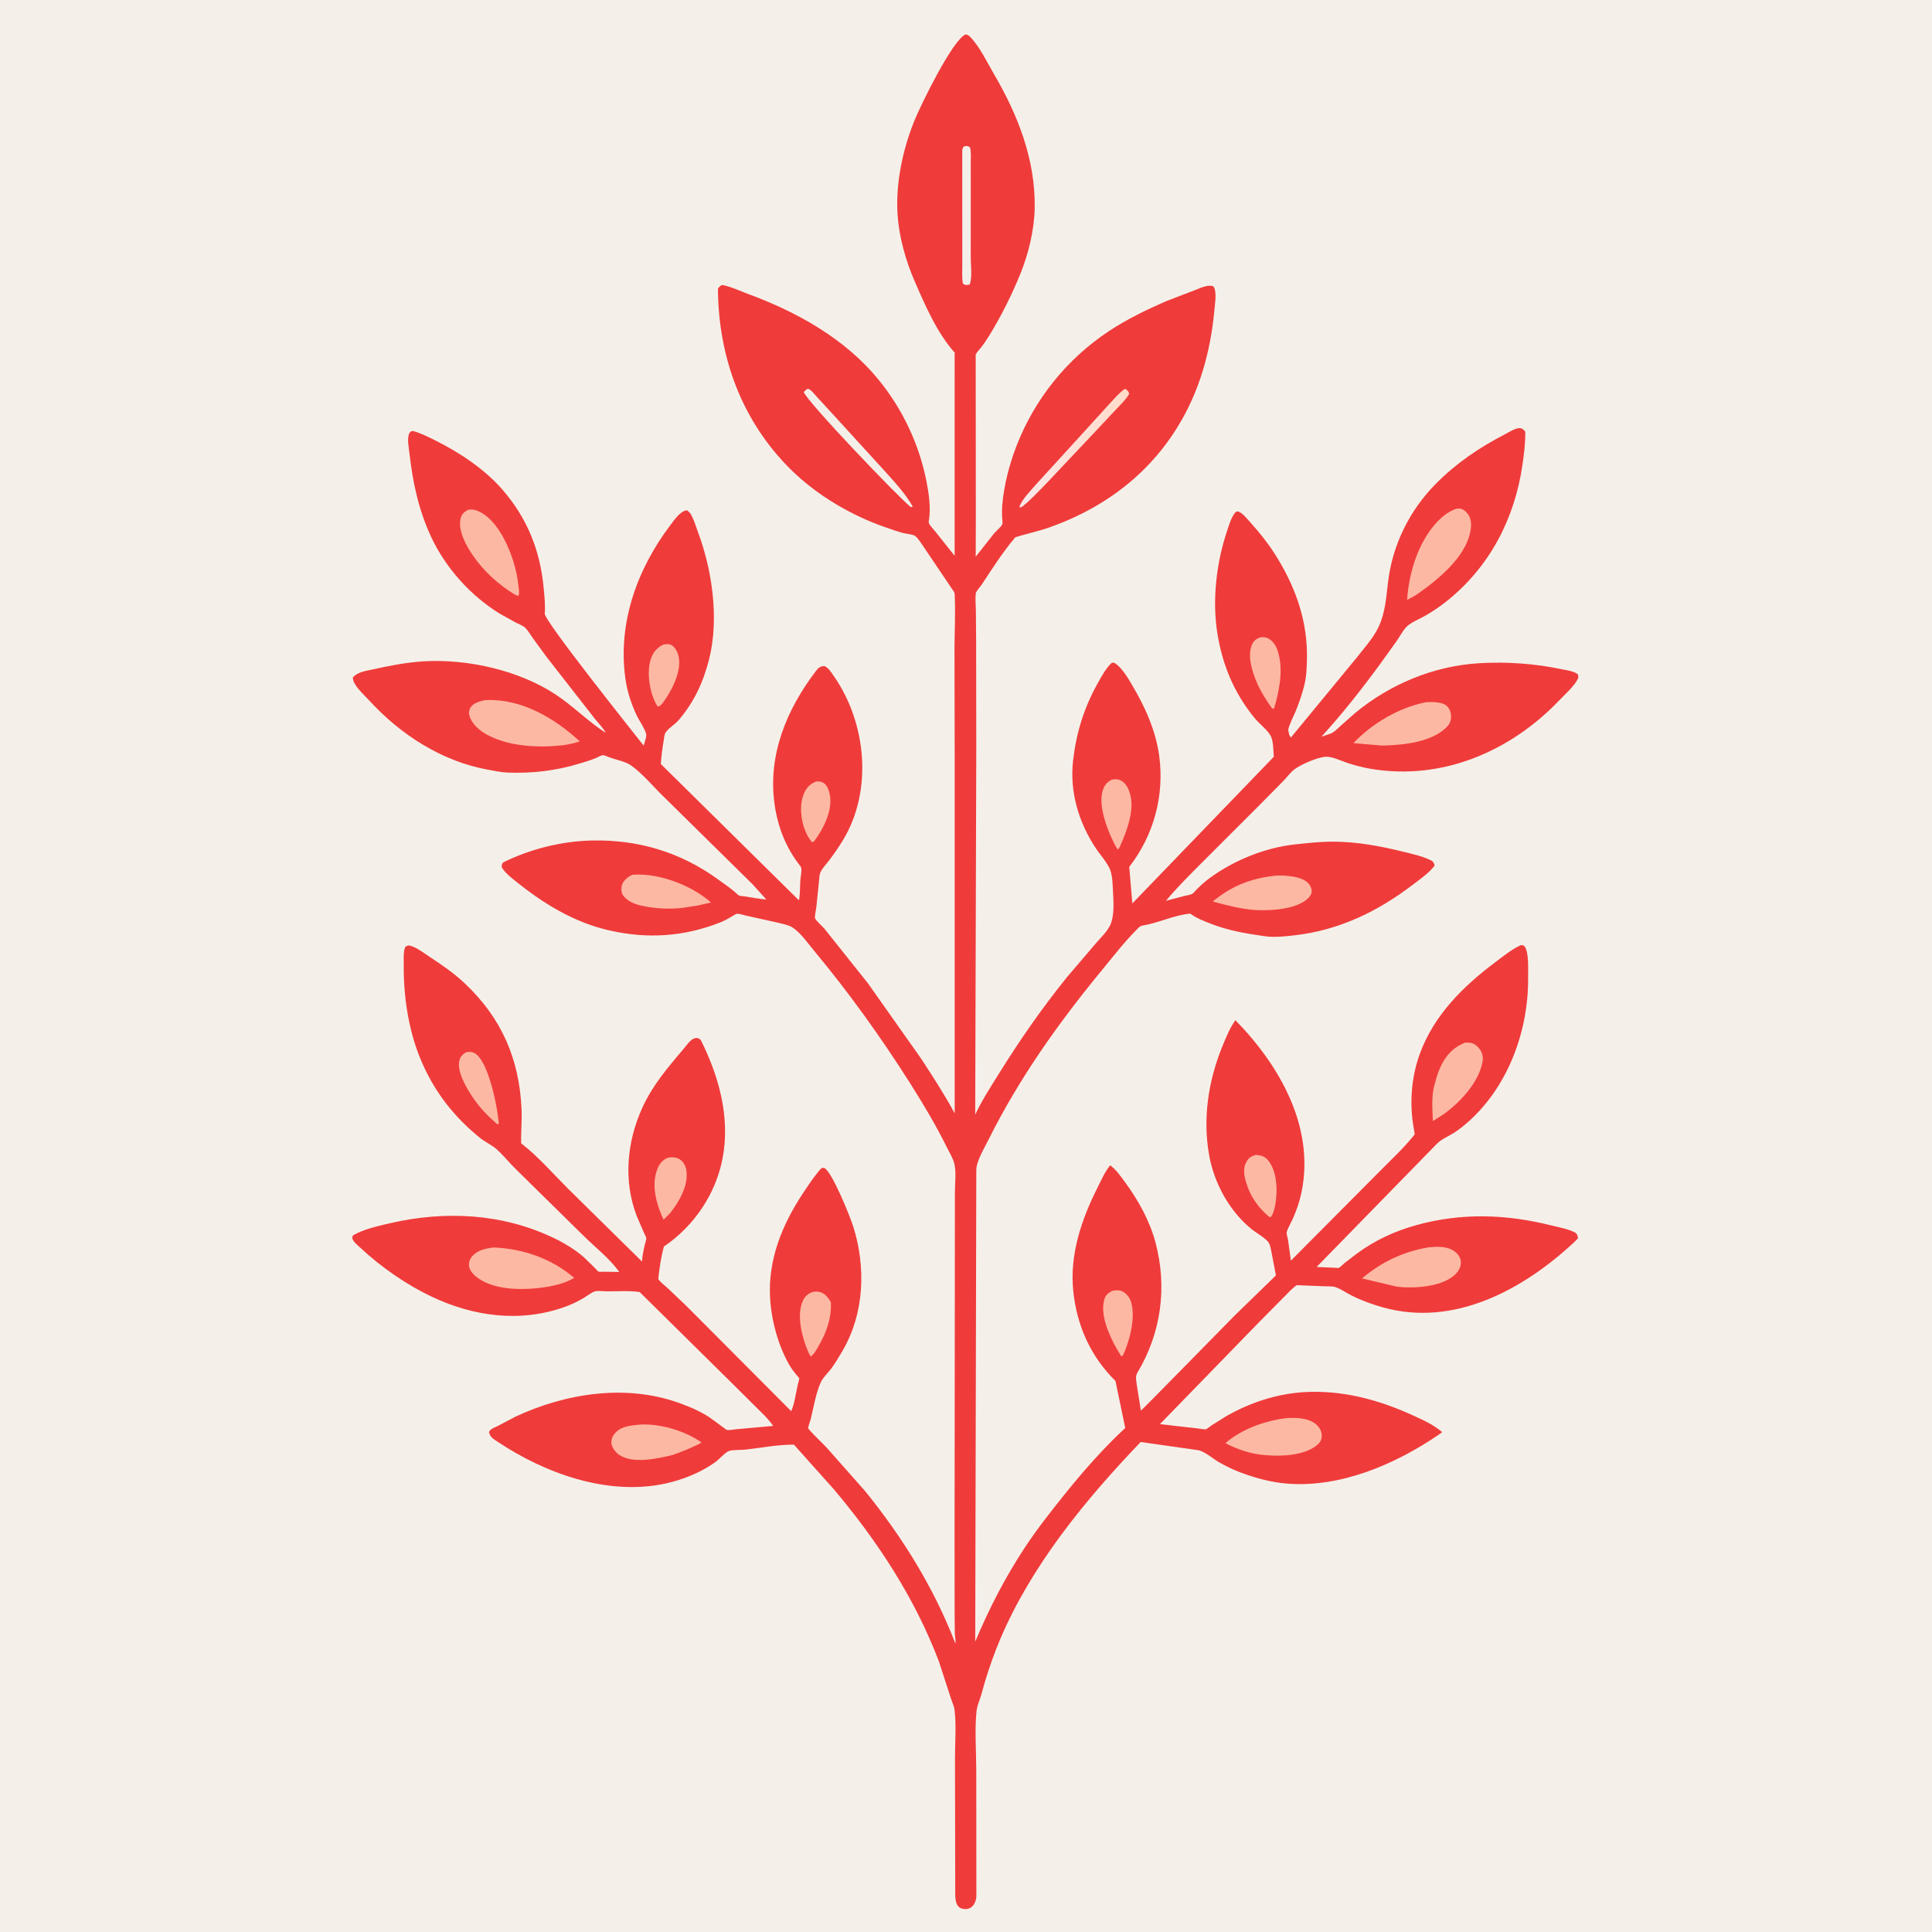<svg version="1.1" xmlns="http://www.w3.org/2000/svg" style="display: block;" viewBox="0 0 2048 2048" width="1024" height="1024">
<defs>
	<linearGradient id="Gradient1" gradientUnits="userSpaceOnUse" x1="1167.68" y1="482.605" x2="1114.73" y2="461.363">
		<stop class="stop0" offset="0" stop-opacity="1" stop-color="rgb(255,219,200)"/>
		<stop class="stop1" offset="1" stop-opacity="1" stop-color="rgb(251,231,231)"/>
	</linearGradient>
</defs>
<path transform="translate(0,0)" fill="rgb(244,240,233)" d="M -0 -0 L 2048 0 L 2048 2048 L -0 2048 L -0 -0 z"/>
<path transform="translate(0,0)" fill="rgb(240,59,59)" d="M 1023.47 36.5 C 1025.61 36.763 1026.93 37.536 1028.43 39.093 C 1038.77 49.822 1046.31 65.98 1053.8 78.781 C 1079.09 121.999 1097.54 169.188 1096.84 220 C 1096.51 243.588 1090.14 269.608 1081.2 291.316 C 1072.31 312.926 1061.95 333.744 1049.86 353.746 C 1046.83 358.753 1043.64 363.594 1040.09 368.241 C 1038.5 370.312 1035.15 373.616 1034.28 375.894 C 1034.18 376.132 1034.63 572.564 1034.3 590.116 L 1053.89 565.293 C 1055.76 563.139 1061.85 557.873 1062.51 555.69 C 1063.03 554.011 1062.37 550.139 1062.28 548.272 C 1062.07 543.767 1062.09 539.427 1062.48 534.93 C 1064.25 514.279 1069.99 492.168 1077.46 472.864 C 1096.76 423.001 1130.9 380.537 1175.49 351.007 C 1194.49 338.427 1215.75 328.138 1236.65 319.08 L 1267.45 307.265 C 1272.71 305.272 1280.59 301.308 1286.13 303.5 C 1286.84 304.504 1287.4 305.287 1287.71 306.5 C 1289.42 313.218 1287.91 322.128 1287.27 329.05 C 1283.8 366.935 1274.3 404.506 1256.46 438.239 C 1225.55 496.688 1175.82 536.192 1113.98 558.532 C 1101.66 562.984 1088.83 565.615 1076.32 569.476 C 1062.94 585.245 1051.96 602.553 1040.61 619.778 C 1039.06 622.135 1034.58 626.731 1034.31 629.283 C 1033.72 634.859 1034.4 641.222 1034.47 646.851 L 1034.74 679.982 L 1034.89 792.692 L 1033.76 1181.51 C 1040.83 1166.49 1050.2 1152.1 1058.97 1138 C 1081.17 1102.32 1104.68 1068.47 1131.1 1035.77 L 1161.51 1000.14 C 1166.5 994.352 1173.41 987.767 1176.74 980.892 C 1181.23 971.587 1180.47 957.447 1179.92 947.352 C 1179.52 939.963 1179.5 929.545 1177.03 922.611 C 1174.32 914.986 1165.94 905.75 1161.31 898.73 C 1143.2 871.251 1133.74 839.006 1137.54 806.025 C 1140.97 776.299 1149.18 750.053 1163.83 723.893 C 1167.96 716.521 1172.32 708.341 1178.6 702.56 C 1180.77 702.508 1181.08 702.361 1182.84 703.652 C 1189.74 708.709 1195.49 718.414 1199.8 725.675 C 1213.72 749.105 1225.3 774.557 1228.89 801.803 C 1234.42 843.668 1222.9 885.68 1197.03 918.968 L 1200.34 957.661 L 1350.25 802.239 C 1349.7 795.798 1349.99 786.726 1347.34 780.825 C 1344.47 774.424 1334.9 767.217 1330.17 761.465 C 1308.19 734.689 1295.72 704.832 1290.37 670.78 C 1284.82 635.407 1289.55 595.643 1301.04 561.906 C 1302.97 556.22 1305.14 548.674 1308.92 543.931 C 1310.42 542.043 1310.35 542.467 1312.5 542.134 C 1317.71 544.324 1321.12 549.012 1324.85 553.115 C 1335.85 565.23 1345.77 577.846 1354.26 591.846 C 1374.33 624.919 1386.22 659.724 1385.43 698.67 C 1385.23 708.626 1384.83 718.32 1382.24 727.994 C 1379.8 737.054 1376.67 746.37 1373 755 C 1370.4 761.135 1367.14 766.995 1365.56 773.5 C 1366.21 776.428 1366.2 779.713 1368.5 781.692 L 1437.2 698.301 C 1445.1 688.095 1455.28 677.073 1460.93 665.445 C 1468.38 650.126 1469.38 633.824 1471.34 617.312 C 1476.06 577.465 1494.17 540.896 1522.43 512.447 C 1543.91 490.815 1568.36 474.296 1595.38 460.319 C 1599.39 458.242 1606.86 453.273 1611.5 453.892 C 1614.24 454.258 1615.09 455.593 1616.82 457.5 C 1617.07 469.656 1615.56 480.974 1613.82 492.975 C 1605.55 549.979 1579.25 600.431 1534.23 636.74 C 1526.82 642.718 1519.14 647.876 1510.91 652.661 C 1505.09 656.044 1495.83 659.62 1491.15 664.283 C 1487.17 668.262 1484.06 674.346 1480.85 679.038 L 1462.93 704 C 1443.39 730.74 1423.11 756.395 1400.81 780.914 L 1409 778.191 C 1414.15 776.586 1417.62 772.594 1421.53 769.033 L 1436.48 755.821 C 1473.29 725.35 1519.57 706.009 1567.5 703.062 C 1596.95 701.252 1627.32 703.416 1656.19 709.556 C 1661.47 710.68 1668.7 711.425 1672.84 715.063 L 1673.06 718.5 C 1669.65 726.701 1658.84 736.168 1652.56 742.724 C 1600.46 797.104 1527.9 827.814 1452.5 814.895 C 1444.35 813.497 1435.88 811.245 1428.02 808.633 C 1421.52 806.468 1411.74 801.678 1405 802.212 C 1396.07 802.92 1378.73 810.453 1371.96 815.699 C 1367.83 818.9 1364.38 823.722 1360.74 827.5 L 1333.53 855.053 L 1274.26 914.275 C 1261.06 927.604 1247.95 940.437 1235.94 954.9 L 1255.54 949.725 C 1257.95 949.096 1261.64 948.694 1263.7 947.596 C 1265.3 946.75 1267.67 943.639 1269.03 942.301 C 1273.24 938.17 1277.44 934.359 1282.21 930.863 C 1307.85 912.034 1340.84 898.569 1372.62 895.13 C 1386.67 893.609 1400.27 892.078 1414.5 892.21 C 1438.87 892.436 1462.35 896.747 1485.97 902.484 C 1495.82 904.876 1507.97 907.521 1517 912.072 C 1519.54 913.351 1519.93 914.961 1520.8 917.5 C 1514.91 925.421 1505.43 931.888 1497.55 937.906 C 1460.22 966.41 1419.17 986.162 1372.22 991.487 C 1362.63 992.574 1350.84 993.853 1341.26 992.51 C 1320.63 989.62 1301.41 986.399 1281.91 978.58 C 1275.24 975.907 1268.71 973.46 1262.83 969.244 L 1261.78 968.466 C 1244.91 969.887 1228.05 978.421 1211.17 981.134 C 1208.17 981.617 1207.02 983.354 1204.94 985.44 C 1191.82 998.578 1180.1 1013.84 1168.29 1028.17 C 1122.16 1084.1 1080.26 1143.08 1047.86 1208.14 C 1043.66 1216.58 1034.74 1231.24 1034.92 1240.6 L 1033.79 1740.16 C 1048.54 1705.11 1065.43 1672.18 1086.42 1640.37 C 1099.1 1621.16 1113.38 1602.97 1127.77 1585.02 C 1147.72 1560.13 1169.43 1535.41 1192.81 1513.68 L 1182.66 1464.94 L 1182.52 1463.96 C 1156.17 1438 1141.63 1405.58 1137.74 1368.97 C 1133.62 1330.19 1146.37 1292.57 1163.62 1258.5 C 1167.66 1250.51 1171.14 1242.24 1176.82 1235.25 C 1183.11 1239.89 1187.52 1246.29 1192.12 1252.51 C 1206.48 1271.96 1218.85 1294.12 1225.01 1317.6 C 1237.42 1364.83 1230.86 1413.08 1205.75 1454.98 C 1203.3 1459.07 1204.44 1463.01 1204.98 1467.5 L 1209.37 1495.36 C 1210.08 1495.3 1298.9 1404.49 1308.33 1395 L 1352.53 1351.98 L 1348.05 1328.49 C 1347.34 1325.09 1346.75 1320.67 1345.08 1317.66 C 1342.39 1312.81 1331.8 1307.02 1327.21 1303.33 C 1303.32 1284.16 1287.03 1254.34 1281.71 1224.43 C 1274.82 1185.68 1280.83 1145.8 1295.62 1109.54 C 1299.67 1099.61 1303.38 1090.28 1309.56 1081.43 C 1356.58 1129.46 1394.13 1195.11 1379.56 1264.35 C 1377.54 1273.97 1374.27 1283.35 1370.27 1292.32 C 1368.41 1296.48 1364.91 1302.04 1363.93 1306.34 C 1363.62 1307.71 1365.08 1312.69 1365.37 1314.31 L 1368.4 1336.33 L 1461.14 1243.06 C 1474.2 1229.75 1488.11 1217.12 1499.68 1202.45 L 1498.73 1196.5 C 1493.91 1170.44 1495.92 1142.22 1504.99 1117.31 C 1519.94 1076.26 1550.81 1045.68 1585.11 1019.95 C 1593.52 1013.64 1602.46 1006.37 1612 1001.93 C 1613.81 1002.04 1614.68 1001.62 1615.98 1003.06 C 1620.88 1008.53 1619.78 1028.26 1619.87 1035.75 C 1620.53 1091.24 1599.49 1149.99 1557.94 1187.75 C 1552.73 1192.49 1547.03 1197.17 1541.09 1200.97 C 1534.77 1205 1528.09 1207.29 1522.82 1212.8 L 1395.7 1343.02 L 1415.03 1343.9 C 1415.56 1343.92 1418.72 1344.26 1419.14 1344.06 C 1420.81 1343.27 1423.34 1340.49 1424.86 1339.24 L 1438.29 1328.88 C 1457.67 1314.67 1478.4 1305.04 1501.5 1298.65 C 1549.03 1285.5 1596.44 1286.97 1644 1298.9 C 1652.52 1301.04 1662.9 1302.71 1670.5 1307.01 C 1672.19 1309.1 1672.48 1310.1 1672.67 1312.78 L 1668.38 1317.09 C 1614.3 1367.28 1541.4 1406.94 1466 1385.89 C 1454.77 1382.76 1443.1 1378.51 1432.67 1373.26 C 1427.22 1370.51 1421.27 1366.21 1415.5 1364.37 C 1412.08 1363.29 1407.51 1363.67 1403.9 1363.51 L 1374.6 1362.33 C 1369.83 1365.54 1365.49 1370.53 1361.38 1374.56 L 1333.71 1402.54 L 1229.58 1509.65 L 1269.8 1514.21 C 1271.56 1514.37 1276.96 1515.51 1278.3 1515.07 C 1279.96 1514.52 1282.81 1511.96 1284.36 1510.92 L 1299.95 1501.17 C 1324.83 1486.96 1352.7 1477.68 1381.4 1475.79 C 1422.34 1473.1 1462.11 1483.83 1499 1500.94 C 1509.55 1505.84 1519.99 1510.41 1528.76 1518.17 L 1524.69 1521.1 C 1478.73 1552.37 1421.08 1577.15 1364.49 1572.7 C 1347.73 1571.38 1331.3 1566.91 1315.59 1561.09 C 1307.54 1558.11 1300.08 1554.52 1292.61 1550.27 C 1286.15 1546.6 1277.04 1538.45 1269.97 1537.24 L 1209.17 1528.58 C 1150.29 1590.08 1093.1 1659.61 1059.8 1738.67 C 1053.95 1752.55 1049.04 1766.67 1044.57 1781.04 C 1042.35 1788.19 1040.7 1795.8 1038.12 1802.79 C 1036.72 1806.62 1035.48 1810.42 1035.08 1814.5 C 1033.14 1834.63 1034.87 1856.45 1034.88 1876.78 L 1034.99 2007.25 L 1035.03 2008.87 C 1035.06 2013.26 1033.66 2018.17 1030.29 2021.18 C 1028.11 2023.13 1025.38 2023.96 1022.49 2023.67 C 1017.91 2023.21 1015.35 2021.61 1013.8 2017.14 C 1012.24 2012.64 1012.62 2007.29 1012.59 2002.59 L 1012.53 1976.09 L 1012.32 1863.87 C 1012.29 1847.43 1013.82 1829.11 1011.9 1812.81 C 1011.35 1808.23 1008.98 1803.71 1007.65 1799.28 L 995.213 1761 C 969.638 1693.76 930.284 1633.78 884.154 1578.98 L 841.615 1531.38 C 824.822 1531.25 806.715 1534.79 790 1536.67 C 785.145 1537.21 776.827 1536.66 772.506 1538.2 C 768.916 1539.48 762.507 1546.67 759.109 1549.23 C 743.717 1560.79 723.25 1568.83 704.5 1572.8 C 643.717 1585.67 577.776 1561.81 527.59 1528.38 C 523.193 1525.45 519.391 1523.52 518.301 1518 L 519.569 1516.16 C 521.638 1514.02 525.601 1512.64 528.248 1511.29 L 546.516 1501.7 C 599.758 1476.8 663.36 1466.97 719.75 1487.14 C 731.059 1491.18 743.083 1496.27 753 1503.1 L 766.01 1512.62 C 766.942 1513.27 769.557 1515.51 770.499 1515.76 C 772.722 1516.34 778.526 1515.2 781 1515 L 819.559 1511.52 C 814.873 1504.43 808.549 1498.68 802.556 1492.72 L 775.966 1466.28 L 678.054 1369.61 C 666.825 1367.96 654.262 1368.94 642.875 1368.89 C 639.693 1368.87 633.812 1368.04 630.883 1368.83 C 627.237 1369.82 622.36 1373.75 619.008 1375.73 C 612.841 1379.38 606.339 1382.61 599.6 1385.06 C 552.039 1402.39 502.044 1395.75 456.963 1374.22 C 430.698 1361.68 403.795 1343.06 382.5 1323.13 C 379.774 1320.58 374.634 1316.69 373.607 1313.03 C 373.038 1311 373.467 1311.1 374.412 1309.41 C 385.955 1302.82 400.886 1299.58 413.762 1296.6 C 472.072 1283.15 532.912 1286.24 587.4 1312.52 C 598.488 1317.87 610.333 1325 619.5 1333.27 L 630.585 1344.08 C 631.276 1344.77 633.741 1347.69 634.448 1347.97 C 635.473 1348.37 639.424 1348.05 640.727 1348.08 L 656.401 1348.34 C 646.213 1333.82 630.083 1321.59 617.542 1308.95 L 546.874 1239.41 C 539.978 1232.69 533.88 1224.92 526.742 1218.5 C 521.474 1213.76 514.091 1210.53 508.406 1205.89 C 481.938 1184.25 462.493 1159.84 448.364 1128.71 C 433.471 1095.9 427.632 1057.85 427.973 1022.07 C 428.02 1017.04 427.434 1008.69 429.47 1004.23 C 430.039 1002.98 431.807 1002.67 433 1002.14 C 440.205 1003.19 447.899 1009.28 453.931 1013.26 C 467.769 1022.38 481.297 1031.54 493.337 1043.02 C 531.861 1079.74 550.435 1122.62 552.861 1175.46 C 553.417 1187.55 552.129 1199.83 552.466 1212 C 570.165 1225.55 586.252 1244.18 602.05 1259.96 L 680.546 1337.28 C 680.883 1331.09 682.194 1325.31 683.537 1319.29 C 683.887 1317.72 685.252 1313.84 685.098 1312.41 C 684.958 1311.12 683.166 1308 682.582 1306.67 L 674.821 1288.71 C 660.631 1251.35 664.544 1210.06 680.997 1174 C 691.565 1150.84 707.707 1131.65 724.119 1112.5 C 727.042 1109.09 731.963 1101.62 736.5 1100.56 C 739.631 1099.82 740.29 1100.53 742.727 1102.22 C 762.072 1140.65 774.224 1184.5 766.023 1227.62 C 758.773 1265.75 735.724 1299.71 703.791 1321.38 C 700.634 1332.76 699.055 1344.02 697.789 1355.75 C 700.08 1359.35 704.491 1362.45 707.657 1365.38 L 727.315 1384.08 L 838.73 1495.91 C 842.406 1487.46 843.625 1476.8 845.671 1467.74 C 845.96 1466.46 847.403 1462.08 847.201 1461.01 C 847.087 1460.4 844.875 1458.22 844.33 1457.55 C 841.568 1454.14 838.885 1450.62 836.691 1446.81 C 824.803 1426.17 817.679 1399.54 816.316 1375.89 C 813.972 1335.21 829.186 1298.02 851.362 1264.64 C 857.236 1255.79 863.416 1246.42 870.5 1238.51 C 871.846 1238.17 872.741 1237.56 874.066 1238.27 C 882.239 1242.6 901.212 1289.75 904.5 1300.21 C 917.99 1343.12 916.338 1391.91 893.407 1431.39 C 889.681 1437.81 885.807 1444.39 881.437 1450.38 C 878.078 1454.98 872.554 1459.96 870.204 1465.02 C 864.813 1476.61 862.435 1492.29 859.295 1504.76 C 858.791 1506.77 856.54 1512.37 856.762 1514.16 C 856.805 1514.51 857.2 1514.71 857.424 1514.98 C 863.198 1521.96 870.111 1527.91 876.272 1534.54 L 916.952 1580.5 C 956.927 1629.81 989.914 1683.03 1012.84 1742.38 C 1013.27 1738.97 1012.28 1735.45 1012.16 1732 L 1011.94 1712.71 L 1011.88 1627.46 L 1012.18 1336.13 L 1012.23 1264.05 C 1012.24 1254.92 1013.78 1242.5 1011.7 1233.77 C 1010.36 1228.13 1006.69 1222.23 1004.11 1217 C 992.4 1193.24 978.736 1170.32 964.548 1147.96 C 933.7 1099.34 899.943 1052.25 863.092 1007.98 C 856.473 1000.03 848.657 988.579 839.879 983.031 C 835.851 980.485 829.598 979.38 825 978.17 L 792 970.866 C 788.873 970.278 784.499 968.613 781.437 968.596 C 780.247 968.589 777.355 970.579 776.231 971.224 C 772.172 973.552 768.088 976.008 763.726 977.726 C 724.874 993.032 686.654 995.479 646.092 986.324 C 610.777 978.354 579.364 959.958 551.227 937.745 C 544.507 932.439 536.522 926.788 531.908 919.5 C 531.826 916.781 531.788 916.546 533.26 914.283 C 561.775 900.018 595.411 891.694 627.276 890.978 C 676.62 889.868 721.475 903.322 761.444 932.4 C 768.483 937.521 775.995 942.414 782.232 948.513 C 783.802 950.048 787.273 949.873 789.5 950.24 C 797.15 951.499 804.642 952.83 812.373 953.523 L 797.152 936.765 L 704.105 845.099 C 692.772 834.239 681.183 819.959 668.493 811.068 C 663.097 807.287 653.108 805.405 646.721 803.064 C 645.119 802.477 640.226 800.263 638.806 800.523 C 636.573 800.932 633.221 803.012 630.994 803.886 C 625.479 806.05 619.702 807.787 614.028 809.5 C 589.139 817.013 563.926 820.016 538 818.951 C 530.924 818.66 523.611 817.071 516.639 815.794 C 468.255 806.93 424.042 778.416 391.166 742.262 C 385.817 736.379 373.693 725.983 374.064 718 C 379.319 712.493 386.109 711.575 393.252 710.008 C 411.493 706.009 430.045 702.192 448.732 701.06 C 495.264 698.242 549.609 710.306 588.868 736.107 C 607.625 748.434 623.357 764.861 642.067 776.833 C 639.298 771.564 634.851 767.149 631.065 762.57 L 578.895 695.721 L 564.628 676.125 C 562.21 672.753 559.625 668.244 556.659 665.406 C 554.257 663.108 549.991 661.591 547 660.076 L 529.95 650.621 C 498.756 631.456 472.257 601.955 456.852 568.734 C 443.639 540.24 437.625 511.725 434.051 480.69 C 433.401 475.043 431.376 464.943 433.691 459.756 C 434.693 457.512 435.353 457.447 437.5 456.813 C 445.836 458.968 453.93 463.149 461.638 466.976 C 487.076 479.608 513.908 497.44 532.595 519.023 C 559.037 549.561 572.601 583.468 576.336 623.518 C 577.156 632.313 578.207 641.672 577.453 650.479 C 576.813 657.949 670.395 775.227 682.32 790.375 C 683.083 787.296 685.108 782.293 685.067 779.283 C 685.004 774.533 677.545 763.808 675.315 759.173 C 669.196 746.461 664.813 733.01 662.884 718.995 C 654.779 660.122 675.412 603.145 710.657 556.616 C 714.743 551.222 721.062 541.805 728 540.866 C 730.107 542.295 731.595 543.652 732.818 545.926 C 735.818 551.508 737.709 558.172 739.929 564.122 C 755.133 604.87 762.467 656.592 751.591 699.18 C 745.403 723.412 735.609 744.631 719.098 763.709 C 715.334 768.058 708.043 772.273 705.33 776.902 C 704.182 778.861 703.917 782.887 703.522 785.206 C 702.107 793.505 701.01 801.478 700.514 809.899 L 846.858 954.346 L 847.216 952.898 C 848.266 946.11 847.939 938.703 848.49 931.811 C 848.733 928.778 849.981 923.308 849.37 920.438 C 849.012 918.755 848.754 918.538 847.783 917.3 C 832.804 898.198 824.285 875.972 821.001 852.072 C 813.861 800.111 833.879 751.963 865.004 711.166 C 867.659 707.685 869.105 706.598 873.5 706.004 C 877.737 707.046 881.295 712.957 883.732 716.441 C 918.462 766.095 925.506 837.881 893.592 890.587 C 889.033 898.118 883.905 905.466 878.59 912.478 C 875.579 916.451 869.612 922.453 868.864 927.381 L 865.367 961.515 C 865.087 964.082 863.38 971.242 864.003 973.454 C 864.59 975.531 872.079 982.303 873.806 984.308 L 919.863 1042.09 L 976.547 1122.35 C 988.896 1141.3 1001.29 1160.3 1012.02 1180.22 L 1011.99 797.72 L 1011.8 688.082 C 1011.85 668.794 1012.99 648.883 1011.98 629.68 C 1011.88 627.853 1010.92 626.749 1009.9 625.327 L 979.815 580.774 C 977.393 577.364 973.23 570.228 969.916 568.057 C 967.224 566.293 960.385 565.876 957 564.951 C 950.574 563.194 944.2 560.87 937.906 558.688 C 902.085 546.269 865.581 524.658 838.556 497.989 C 786.406 446.528 761.472 378.75 761.048 306 C 762.678 303.791 763.031 303.232 765.5 302.119 C 774.431 303.617 784.241 308.392 792.833 311.552 C 844.824 330.672 895.641 358.895 931.198 402.364 C 956.815 433.681 974.387 470.944 982.172 510.638 C 984.588 522.957 986.65 537.605 984.927 550.139 L 984.408 553.205 C 984.267 555.813 990.175 561.816 991.827 563.879 L 1011.95 589.175 L 1011.96 373.767 C 993.055 352.467 980.771 323.861 969.521 297.997 C 960.231 276.639 953.105 251.531 951.5 228.215 C 949.217 195.048 956.71 159.273 969.051 128.5 C 975.82 111.618 1009.6 42.512 1023.47 36.5 z"/>
<path transform="translate(0,0)" fill="rgb(244,240,233)" d="M 855.245 412.5 L 856.992 412.248 C 860.109 413.494 862.874 417.399 865.129 419.821 L 885.645 442.168 L 936.416 497.767 C 947.385 510.101 959.456 522.612 967.578 537.061 L 965.5 537.564 C 951.92 526.781 854.061 424.28 852.052 415.5 L 855.245 412.5 z"/>
<path transform="translate(0,0)" fill="rgb(244,240,233)" d="M 1021.41 155.5 L 1022.73 155.019 C 1025.63 154.495 1026.33 154.704 1028.37 156.5 C 1029.53 161.924 1029.04 167.783 1029.05 173.31 L 1029.07 198.813 L 1029.02 272.4 C 1029 280.946 1030.84 293.837 1027.93 301.5 L 1026.78 301.841 C 1024.04 302.359 1022.75 302.247 1020.71 300.5 C 1019.55 294.424 1020.09 287.766 1020.07 281.592 L 1020.07 249.404 L 1020.02 159.742 C 1020.08 158.061 1020.56 156.921 1021.41 155.5 z"/>
<path transform="translate(0,0)" fill="url(#Gradient1)" d="M 1191.91 412.5 L 1193.35 412.464 C 1195.79 414.355 1196.01 414.59 1197.02 417.5 C 1193.32 423.925 1187.52 429.209 1182.48 434.616 L 1156.92 461.863 L 1107.55 514.199 C 1100.05 521.755 1092.65 529.899 1084.3 536.5 C 1082.47 537.801 1082.98 537.876 1080.5 537.686 C 1083.11 529.421 1092.72 519.927 1098.35 513.396 L 1146.88 460.211 L 1175.2 429.072 C 1180.5 423.41 1185.67 417.134 1191.91 412.5 z"/>
<path transform="translate(0,0)" fill="rgb(253,184,163)" d="M 865.121 828.5 C 868.014 828.107 870.22 828.389 872.78 829.819 C 877.077 832.221 879.175 839.008 879.841 843.5 C 882.294 860.046 872.85 878.589 863.187 891.5 L 860.979 892.892 C 857.884 889.771 855.577 885.252 853.847 881.249 C 848.775 869.517 847.142 852.815 852.355 840.858 C 855.008 834.776 858.938 830.771 865.121 828.5 z"/>
<path transform="translate(0,0)" fill="rgb(253,184,163)" d="M 702.714 683.5 L 703.575 683.227 C 706.444 682.567 710.247 682.518 712.69 684.344 C 716.621 687.285 718.951 692.839 719.672 697.553 C 722.082 713.295 711.173 733.893 701.951 745.919 C 700.159 747.596 699.659 748.766 697.107 748.9 L 695.324 745.901 C 688.536 733.327 685.375 712.649 689.829 698.794 C 692.112 691.694 696.099 686.918 702.714 683.5 z"/>
<path transform="translate(0,0)" fill="rgb(253,184,163)" d="M 1178.73 1368.5 C 1181.74 1367.55 1186.03 1367.39 1189 1368.6 C 1193.32 1370.35 1196.83 1374.43 1198.45 1378.74 C 1204.52 1394.88 1197.54 1421.47 1190.5 1436.47 C 1189.4 1437.58 1190.05 1437.17 1188.5 1437.68 L 1183.32 1428.91 C 1175.55 1415 1165.56 1392.98 1170.87 1376.76 C 1172.26 1372.54 1174.97 1370.53 1178.73 1368.5 z"/>
<path transform="translate(0,0)" fill="rgb(253,184,163)" d="M 1331.12 1224.18 C 1337.21 1224.89 1340.72 1225.46 1344.67 1230.51 C 1352.68 1240.78 1354.09 1257.34 1352.79 1269.86 C 1352.22 1275.26 1350.7 1287.15 1346.59 1290.5 L 1344.69 1289.3 C 1334.92 1280.99 1326.67 1270.11 1322.45 1257.9 C 1319.61 1249.69 1316.71 1240.49 1320.93 1232.24 C 1323.43 1227.35 1325.98 1225.9 1331.12 1224.18 z"/>
<path transform="translate(0,0)" fill="rgb(253,184,163)" d="M 707.2 1227.5 L 708.675 1227.1 C 712.88 1226.35 717.11 1226.77 720.731 1229.08 C 725.106 1231.88 727.138 1236.83 727.725 1241.75 C 729.573 1257.22 719.646 1274.32 710.374 1285.94 L 703.42 1292.95 C 696.209 1277.6 690.552 1258.32 696.015 1241.5 C 698.114 1235.04 701.048 1230.56 707.2 1227.5 z"/>
<path transform="translate(0,0)" fill="rgb(253,184,163)" d="M 861.465 1369.5 C 863.829 1369.16 866.508 1368.93 868.833 1369.54 C 874.868 1371.14 877.576 1375.32 880.737 1380.28 C 881.789 1400.11 873.88 1417.6 863.4 1434.06 C 862.206 1435.58 860.967 1436.74 859.5 1437.99 C 858.195 1436.22 857.346 1434.53 856.488 1432.5 C 850.228 1417.67 844.139 1394.61 850.93 1379.19 C 853.212 1374.01 856.238 1371.46 861.465 1369.5 z"/>
<path transform="translate(0,0)" fill="rgb(253,184,163)" d="M 493.987 1115.5 L 495.744 1115.18 C 498.936 1114.66 502.218 1115.48 504.761 1117.5 C 518.565 1128.48 527.335 1173.53 528.786 1191 L 527.5 1191.94 L 525.447 1190.23 C 516.861 1182.7 509.143 1174.66 502.573 1165.28 C 495.893 1155.75 483.52 1135.99 487.09 1123.77 C 488.276 1119.71 490.482 1117.64 493.987 1115.5 z"/>
<path transform="translate(0,0)" fill="rgb(253,184,163)" d="M 1178.46 826.5 C 1181.53 825.968 1184.47 825.703 1187.4 826.983 C 1192.15 829.055 1195.22 833.801 1196.89 838.516 L 1197.34 839.848 C 1203.62 857.428 1194.4 881.26 1187.1 897.5 L 1185.75 899.938 L 1184.5 900.289 C 1175.79 885.526 1163.91 856.213 1168.61 839.149 C 1170.32 832.908 1172.78 829.593 1178.46 826.5 z"/>
<path transform="translate(0,0)" fill="rgb(253,184,163)" d="M 1336.36 675.5 C 1339.78 675.239 1342.53 675.524 1345.5 677.425 C 1350.48 680.606 1353.45 686.105 1354.94 691.663 L 1355.29 693 C 1360.25 711.317 1356.01 733.356 1350.5 751.141 L 1348.5 750.97 C 1341.93 741.922 1336.19 732.689 1331.83 722.364 C 1327.09 711.157 1321.96 694.339 1327.41 682.772 C 1329.28 678.788 1332.34 676.826 1336.36 675.5 z"/>
<path transform="translate(0,0)" fill="rgb(253,184,163)" d="M 669.875 927.5 C 671.594 927.13 670.822 927.228 672.781 927.132 C 699.728 925.816 733.758 938.793 753.655 956.722 L 739.765 959.847 L 724 962.311 C 709.035 964.122 693.689 963.137 678.99 959.838 C 672.045 958.28 663.296 954.429 659.716 947.815 C 658.359 945.307 658.478 941.009 659.266 938.314 C 660.737 933.287 665.423 929.754 669.875 927.5 z"/>
<path transform="translate(0,0)" fill="rgb(253,184,163)" d="M 675.579 1510.38 C 696.974 1508.04 725.998 1516.44 743.42 1528.92 C 741.703 1530.77 738.209 1531.97 735.927 1533.07 C 728.53 1536.66 720.905 1539.51 713.169 1542.27 C 697.506 1546.1 671.542 1551.97 656.895 1542.55 C 652.866 1539.96 648.746 1534.97 648.157 1530.04 C 647.722 1526.39 648.976 1522.95 651.21 1520.09 C 657.213 1512.41 666.582 1511.37 675.579 1510.38 z"/>
<path transform="translate(0,0)" fill="rgb(253,184,163)" d="M 1553.48 1105.1 L 1558.72 1105.43 C 1562.89 1106.09 1566.18 1108.9 1568.59 1112.22 C 1571.66 1116.45 1572.42 1121.04 1571.44 1126.13 C 1567.27 1147.92 1547.11 1169.31 1529.65 1181.57 L 1518.97 1188.35 C 1518.42 1176.5 1517.25 1162.29 1520.4 1150.79 C 1522.18 1144.26 1523.87 1137.71 1526.71 1131.53 C 1532.5 1118.9 1540.47 1110.04 1553.48 1105.1 z"/>
<path transform="translate(0,0)" fill="rgb(253,184,163)" d="M 1350.66 928.402 L 1352.86 928.201 C 1361.92 927.641 1379.24 928.868 1386.08 935.538 C 1388.53 937.92 1390.57 941.443 1390.41 944.942 C 1390.23 948.733 1387.87 951.244 1385.09 953.572 C 1372.23 964.32 1345.55 965.567 1329.76 964.661 C 1314.46 963.318 1300.31 959.676 1285.58 955.637 C 1305.62 939.124 1325.21 931.43 1350.66 928.402 z"/>
<path transform="translate(0,0)" fill="rgb(253,184,163)" d="M 1362.84 1503.38 C 1365.2 1503.01 1367.85 1503.12 1370.24 1503.07 C 1379.02 1502.92 1390.2 1504.5 1396.54 1511.19 C 1399.46 1514.28 1401.36 1518.27 1401.11 1522.56 C 1400.88 1526.44 1399.46 1528.89 1396.58 1531.42 C 1383.43 1543.01 1358.2 1544 1341.76 1542.52 C 1326.87 1541.55 1312.19 1536.76 1299.06 1529.79 C 1315.88 1514.96 1340.88 1506.1 1362.84 1503.38 z"/>
<path transform="translate(0,0)" fill="rgb(253,184,163)" d="M 495.867 540.5 C 500.169 539.485 504.565 540.563 508.467 542.5 C 525.567 550.988 537.081 574.176 543.027 591.562 C 546.479 601.652 548.787 612.007 549.779 622.631 C 550.071 625.762 550.887 628.988 549.5 631.84 L 545.392 630.123 C 527.913 619.224 512.818 605.619 501.126 588.568 C 494.169 578.424 485.217 562.358 488.29 549.531 C 489.386 544.956 491.962 542.792 495.867 540.5 z"/>
<path transform="translate(0,0)" fill="rgb(253,184,163)" d="M 1511.89 744.344 C 1517.74 743.909 1528.27 744.004 1533.04 747.836 C 1536.5 750.621 1538.05 754.705 1538.14 759.031 C 1538.25 764.089 1536.83 767.593 1533.15 771.15 C 1516.56 787.177 1486.86 789.857 1464.9 790.335 L 1434.72 787.728 C 1454.89 766.506 1483.08 749.953 1511.89 744.344 z"/>
<path transform="translate(0,0)" fill="rgb(253,184,163)" d="M 1513.89 1322.32 L 1520.5 1321.74 C 1528.92 1321.39 1538.06 1322.29 1544.3 1328.59 C 1547.04 1331.35 1548.69 1334.93 1548.57 1338.86 C 1548.39 1344.58 1545.09 1348.96 1540.81 1352.5 C 1526.44 1364.37 1498.84 1365.93 1481.05 1364.01 L 1443.78 1355.16 C 1464.28 1337.83 1487.31 1326.85 1513.89 1322.32 z"/>
<path transform="translate(0,0)" fill="rgb(253,184,163)" d="M 1543.07 539.5 C 1544.26 539.267 1545.25 539.018 1546.5 539.053 C 1550.49 539.165 1553.66 541.752 1555.93 544.821 C 1559.9 550.208 1559.91 556.872 1558.64 563.451 C 1553.32 591.076 1524.24 614.459 1502.51 629.76 C 1499.09 632.121 1495.28 633.916 1491.6 635.828 C 1492.68 618.363 1497.18 598.626 1504.35 582.656 C 1511.82 566.02 1525.36 546.004 1543.07 539.5 z"/>
<path transform="translate(0,0)" fill="rgb(253,184,163)" d="M 523.554 1322.39 C 554.451 1323.66 585.068 1334.21 608.673 1354.67 C 600.212 1359.53 591.513 1361.96 582.007 1363.79 C 559.089 1367.73 526.197 1368.93 506.369 1354.62 C 502.255 1351.65 497.705 1346.99 497.178 1341.71 C 496.831 1338.23 497.857 1335.03 500.061 1332.34 C 506.059 1325.02 514.719 1323.37 523.554 1322.39 z"/>
<path transform="translate(0,0)" fill="rgb(253,184,163)" d="M 513.998 742.204 L 515.217 742.137 C 552.749 740.444 587.884 761.287 614.55 785.843 C 609.255 787.872 603.748 788.783 598.199 789.823 C 571.895 792.866 540.49 791.77 516.696 779.044 C 508.299 774.552 499.699 767.297 497.376 757.641 C 496.71 754.871 497.458 751.96 499.061 749.635 C 502.303 744.93 508.79 743.327 513.998 742.204 z"/>
</svg>